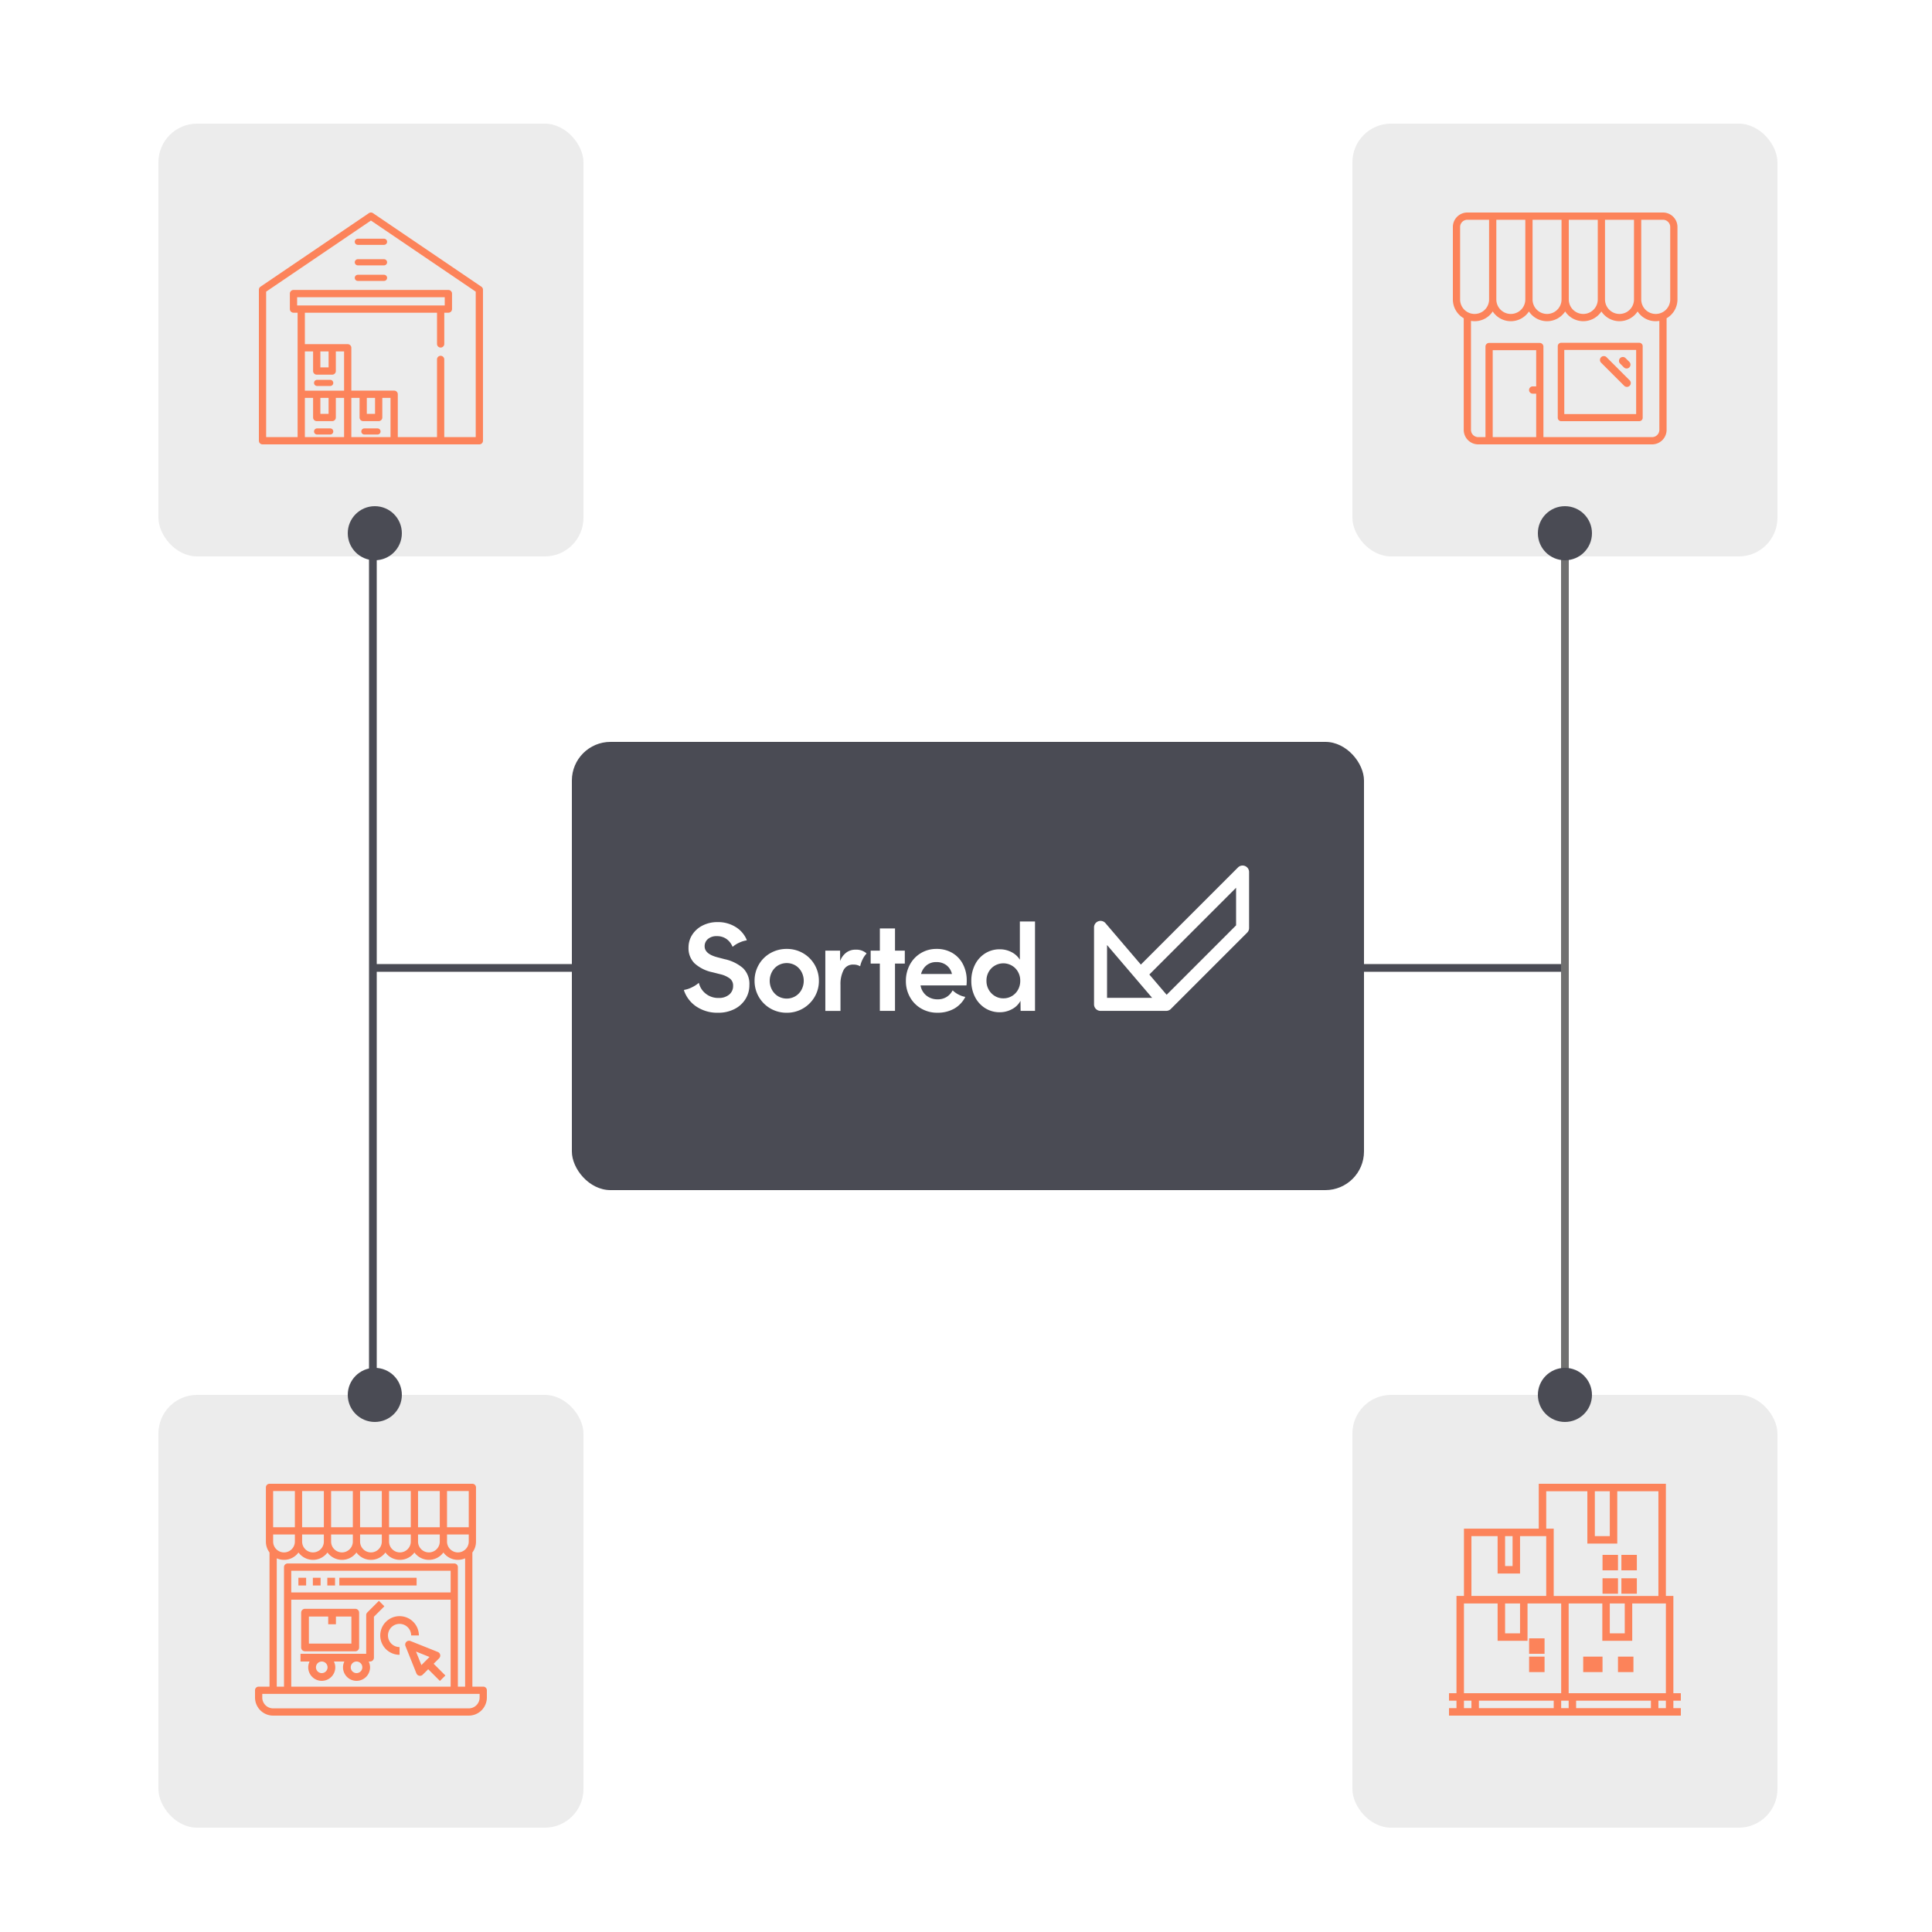 <?xml version="1.0" encoding="UTF-8"?> <svg xmlns="http://www.w3.org/2000/svg" xmlns:xlink="http://www.w3.org/1999/xlink" width="500" height="500" viewBox="0 0 500 500"><defs><filter id="Rectangle_11" x="32" y="23" width="128" height="130" filterUnits="userSpaceOnUse"><feOffset dy="3"></feOffset><feGaussianBlur stdDeviation="3" result="blur"></feGaussianBlur><feFlood flood-opacity="0.161"></feFlood><feComposite operator="in" in2="blur"></feComposite><feComposite in="SourceGraphic"></feComposite></filter><filter id="Rectangle_12" x="341" y="23" width="128" height="130" filterUnits="userSpaceOnUse"><feOffset dy="3"></feOffset><feGaussianBlur stdDeviation="3" result="blur-2"></feGaussianBlur><feFlood flood-opacity="0.161"></feFlood><feComposite operator="in" in2="blur-2"></feComposite><feComposite in="SourceGraphic"></feComposite></filter><filter id="Rectangle_13" x="32" y="352" width="128" height="130" filterUnits="userSpaceOnUse"><feOffset dy="3"></feOffset><feGaussianBlur stdDeviation="3" result="blur-3"></feGaussianBlur><feFlood flood-opacity="0.161"></feFlood><feComposite operator="in" in2="blur-3"></feComposite><feComposite in="SourceGraphic"></feComposite></filter><filter id="Rectangle_14" x="341" y="352" width="128" height="130" filterUnits="userSpaceOnUse"><feOffset dy="3"></feOffset><feGaussianBlur stdDeviation="3" result="blur-4"></feGaussianBlur><feFlood flood-opacity="0.161"></feFlood><feComposite operator="in" in2="blur-4"></feComposite><feComposite in="SourceGraphic"></feComposite></filter><clipPath id="clip-ship_locations"><rect width="500" height="500"></rect></clipPath></defs><g id="ship_locations" data-name="ship locations" clip-path="url(#clip-ship_locations)"><rect width="500" height="500" fill="#fff"></rect><g id="Group_21" data-name="Group 21"><rect id="Rectangle_10" data-name="Rectangle 10" width="205" height="116" rx="10" transform="translate(148 192)" fill="#4a4b54"></rect><g transform="matrix(1, 0, 0, 1, 0, 0)" filter="url(#Rectangle_11)"><rect id="Rectangle_11-2" data-name="Rectangle 11" width="110" height="112" rx="10" transform="translate(41 29)" fill="#ececec"></rect></g><g transform="matrix(1, 0, 0, 1, 0, 0)" filter="url(#Rectangle_12)"><rect id="Rectangle_12-2" data-name="Rectangle 12" width="110" height="112" rx="10" transform="translate(350 29)" fill="#ececec"></rect></g><line id="Line_3" data-name="Line 3" x1="309" transform="translate(96.5 250.5)" fill="none" stroke="#4a4b54" stroke-width="2"></line><g transform="matrix(1, 0, 0, 1, 0, 0)" filter="url(#Rectangle_13)"><rect id="Rectangle_13-2" data-name="Rectangle 13" width="110" height="112" rx="10" transform="translate(41 358)" fill="#ececec"></rect></g><g transform="matrix(1, 0, 0, 1, 0, 0)" filter="url(#Rectangle_14)"><rect id="Rectangle_14-2" data-name="Rectangle 14" width="110" height="112" rx="10" transform="translate(350 358)" fill="#ececec"></rect></g><g id="sorted-logo-horizontal-colour" transform="translate(177 224)"><path id="Path_1" data-name="Path 1" d="M336.362.128a1.684,1.684,0,0,0-1.836.365l-25.14,25.14-9.152-10.719a1.684,1.684,0,0,0-2.965,1.094V35.929a1.684,1.684,0,0,0,1.684,1.684h17.008a1.68,1.68,0,0,0,1.188-.5l0,0,19.756-19.756a1.684,1.684,0,0,0,.493-1.191V1.684a1.684,1.684,0,0,0-1.04-1.556ZM300.638,34.244V20.575l11.67,13.669Zm33.4-18.77L316.059,33.449,311.581,28.2,334.033,5.751v9.724Z" transform="translate(-191.135 0)" fill="#fff"></path><g id="Group_1" data-name="Group 1" transform="translate(0 14.478)"><path id="Path_2" data-name="Path 2" d="M3.229,62.866A8.205,8.205,0,0,1,0,58.641l.064-.1a6.727,6.727,0,0,0,1.96-.643,8.087,8.087,0,0,0,1.767-1.125l.1.032a4.907,4.907,0,0,0,1.751,2.715,5.107,5.107,0,0,0,3.326,1.109,4.081,4.081,0,0,0,2.747-.868,2.858,2.858,0,0,0,1.012-2.281,2.283,2.283,0,0,0-.819-1.864A6.673,6.673,0,0,0,9.447,54.5L7.39,53.981a9.892,9.892,0,0,1-4.643-2.314,5.483,5.483,0,0,1-1.558-4.081,6.01,6.01,0,0,1,.98-3.342,6.783,6.783,0,0,1,2.7-2.378A8.327,8.327,0,0,1,8.676,41a8.606,8.606,0,0,1,4.74,1.285,7.089,7.089,0,0,1,2.844,3.342l-.032.1a6.978,6.978,0,0,0-1.912.594,6.562,6.562,0,0,0-1.655,1.044l-.1-.032a4.522,4.522,0,0,0-1.542-1.96,4.182,4.182,0,0,0-2.506-.739,3.384,3.384,0,0,0-2.3.739,2.4,2.4,0,0,0-.852,1.9q0,1.928,3.181,2.8l1.96.514A10.773,10.773,0,0,1,15.3,52.921a5.711,5.711,0,0,1,1.639,4.37,6.772,6.772,0,0,1-1.012,3.631,7.06,7.06,0,0,1-2.86,2.587,9.133,9.133,0,0,1-4.225.948,9.7,9.7,0,0,1-5.607-1.591Z" transform="translate(0 -40.839)" fill="#fff"></path><path id="Path_3" data-name="Path 3" d="M55.322,75.864A8.191,8.191,0,0,1,51.209,68.7,8.217,8.217,0,0,1,52.3,64.521a7.968,7.968,0,0,1,3-2.988,8.369,8.369,0,0,1,4.225-1.093,8.283,8.283,0,0,1,4.209,1.093A8.19,8.19,0,0,1,67.854,68.7a8.038,8.038,0,0,1-1.109,4.161,8.288,8.288,0,0,1-3,2.988,8.187,8.187,0,0,1-4.209,1.109A8.281,8.281,0,0,1,55.322,75.864Zm.386-4.852a4.376,4.376,0,0,0,1.575,1.671,4.419,4.419,0,0,0,4.483,0,4.337,4.337,0,0,0,1.59-1.671,4.916,4.916,0,0,0,0-4.627,4.381,4.381,0,0,0-1.574-1.671,4.449,4.449,0,0,0-4.5,0,4.379,4.379,0,0,0-1.575,1.671,4.917,4.917,0,0,0,0,4.627Z" transform="translate(-32.926 -53.339)" fill="#fff"></path><path id="Path_4" data-name="Path 4" d="M102.49,61.237h3.824v2.7a4.849,4.849,0,0,1,1.542-2.153,3.9,3.9,0,0,1,2.474-.8,4.009,4.009,0,0,1,2.8.932v.1a6.025,6.025,0,0,0-1,1.494,7.077,7.077,0,0,0-.611,1.719l-.064.032a3.188,3.188,0,0,0-1.7-.418,2.69,2.69,0,0,0-2.554,1.446,7.911,7.911,0,0,0-.787,3.792v6.748h-3.92Z" transform="translate(-65.898 -53.686)" fill="#fff"></path><path id="Path_5" data-name="Path 5" d="M135.367,51.342h2.378V45.59h3.92v5.752H144.2v3.342h-2.538V66.926h-3.92V54.683h-2.378Z" transform="translate(-87.037 -43.791)" fill="#fff"></path><path id="Path_6" data-name="Path 6" d="M164.841,75.864a7.744,7.744,0,0,1-2.908-2.972,8.419,8.419,0,0,1-1.044-4.161,8.73,8.73,0,0,1,1.012-4.177,7.686,7.686,0,0,1,6.925-4.113,7.84,7.84,0,0,1,4.113,1.06,7.2,7.2,0,0,1,2.731,2.924,8.956,8.956,0,0,1,.964,4.177,9.29,9.29,0,0,1-.064,1.285H164.68a4.279,4.279,0,0,0,1.526,2.635,4.51,4.51,0,0,0,2.908.964,4.232,4.232,0,0,0,2.33-.627,4.177,4.177,0,0,0,1.494-1.623l.1-.032a5.916,5.916,0,0,0,1.478,1.044,5.674,5.674,0,0,0,1.7.594l.032.064a7.264,7.264,0,0,1-2.908,3.021,8.68,8.68,0,0,1-4.29,1.028,8.168,8.168,0,0,1-4.209-1.093Zm7.969-8.933a3.943,3.943,0,0,0-1.414-2.265,4.181,4.181,0,0,0-2.635-.819,3.9,3.9,0,0,0-2.506.819,4.338,4.338,0,0,0-1.446,2.265Z" transform="translate(-103.447 -53.339)" fill="#fff"></path><path id="Path_7" data-name="Path 7" d="M221.043,61.083a5.225,5.225,0,0,1-2.217,2.169,6.542,6.542,0,0,1-3.117.787,6.982,6.982,0,0,1-3.84-1.076,7.284,7.284,0,0,1-2.619-2.924,9.032,9.032,0,0,1-.932-4.129,9.133,9.133,0,0,1,.932-4.145,7.265,7.265,0,0,1,2.619-2.94,6.984,6.984,0,0,1,3.84-1.076,6.5,6.5,0,0,1,2.972.707,5.433,5.433,0,0,1,2.2,1.992v-9.9h3.92V63.686h-3.727l-.032-2.6Zm-8.226-2.892a4.441,4.441,0,0,0,1.575,1.639,4.157,4.157,0,0,0,2.217.611,4.217,4.217,0,0,0,2.249-.611,4.32,4.32,0,0,0,1.559-1.639,4.68,4.68,0,0,0,.562-2.281,4.523,4.523,0,0,0-1.237-3.213,4.383,4.383,0,0,0-6.266,0,4.521,4.521,0,0,0-1.237,3.213A4.572,4.572,0,0,0,212.817,58.191Z" transform="translate(-133.942 -40.55)" fill="#fff"></path></g></g><line id="Line_1" data-name="Line 1" y2="217" transform="translate(96.5 141.5)" fill="none" stroke="#4a4b54" stroke-width="2"></line><line id="Line_2" data-name="Line 2" y2="217" transform="translate(405 141.5)" fill="none" stroke="#707070" stroke-width="2"></line><circle id="Ellipse_5" data-name="Ellipse 5" cx="7" cy="7" r="7" transform="translate(90 131)" fill="#4a4b54"></circle><circle id="Ellipse_6" data-name="Ellipse 6" cx="7" cy="7" r="7" transform="translate(90 354)" fill="#4a4b54"></circle><circle id="Ellipse_7" data-name="Ellipse 7" cx="7" cy="7" r="7" transform="translate(398 354)" fill="#4a4b54"></circle><circle id="Ellipse_8" data-name="Ellipse 8" cx="7" cy="7" r="7" transform="translate(398 131)" fill="#4a4b54"></circle><g id="warehouse-svgrepo-com" transform="translate(58.449 55)"><g id="Group_8" data-name="Group 8" transform="translate(8.551 0)"><g id="Group_7" data-name="Group 7"><path id="Path_18" data-name="Path 18" d="M66.135,19.2,38.076.162a.939.939,0,0,0-1.055,0L8.963,19.2a.939.939,0,0,0-.412.777V59.06A.94.94,0,0,0,9.49,60H65.607a.939.939,0,0,0,.939-.939V19.979A.939.939,0,0,0,66.135,19.2ZM30.6,58.121H20.451V47.975H22.58v5.073a.94.94,0,0,0,.939.939h4.008a.94.94,0,0,0,.939-.939V47.975H30.6V58.121ZM18.447,24.05V21.92h38.2V24.05Zm6.013,28.058V47.975h2.129v4.134ZM30.6,46.1H20.451V35.95H22.58v5.073a.94.94,0,0,0,.939.939h4.008a.94.94,0,0,0,.939-.939V35.95H30.6Zm-6.138-6.013V35.95h2.129v4.134ZM42.622,58.121H32.476V47.975h2.129v5.073a.94.94,0,0,0,.939.939h4.008a.939.939,0,0,0,.939-.939V47.975h2.129V58.121Zm-6.138-6.013V47.975h2.129v4.134Zm28.184,6.013H56.526v-20.1a.939.939,0,0,0-1.879,0v20.1H44.5V47.035a.939.939,0,0,0-.939-.939H32.476V35.01a.94.94,0,0,0-.939-.939H20.451V25.929h34.2v8.079a.939.939,0,1,0,1.879,0V25.929h1.065a.939.939,0,0,0,.939-.939V20.981a.939.939,0,0,0-.939-.939H17.507a.94.94,0,0,0-.939.939v4.008a.94.94,0,0,0,.939.939h1.065V58.121H10.43V20.477l27.119-18.4,27.119,18.4V58.121Z" transform="translate(-8.551 0)" fill="#fc835a"></path></g></g><g id="Group_10" data-name="Group 10" transform="translate(33.365 6.778)"><g id="Group_9" data-name="Group 9"><path id="Path_19" data-name="Path 19" d="M221.352,68.409h-6.779a.794.794,0,0,0,0,1.589h6.779a.794.794,0,0,0,0-1.589Z" transform="translate(-213.779 -68.409)" fill="#fc835a"></path></g></g><g id="Group_12" data-name="Group 12" transform="translate(33.365 12.085)"><g id="Group_11" data-name="Group 11"><path id="Path_20" data-name="Path 20" d="M221.352,102.614h-6.779a.794.794,0,0,0,0,1.589h6.779a.794.794,0,0,0,0-1.589Z" transform="translate(-213.779 -102.614)" fill="#fc835a"></path></g></g><g id="Group_14" data-name="Group 14" transform="translate(33.365 16.113)"><g id="Group_13" data-name="Group 13"><path id="Path_21" data-name="Path 21" d="M221.352,136.818h-6.779a.794.794,0,0,0,0,1.589h6.779a.794.794,0,1,0,0-1.589Z" transform="translate(-213.779 -136.818)" fill="#fc835a"></path></g></g><g id="Group_16" data-name="Group 16" transform="translate(22.825 43.305)"><g id="Group_15" data-name="Group 15"><path id="Path_22" data-name="Path 22" d="M132.451,367.7h-3.389a.794.794,0,0,0,0,1.589h3.389a.794.794,0,0,0,0-1.589Z" transform="translate(-128.267 -367.7)" fill="#fc835a"></path></g></g><g id="Group_18" data-name="Group 18" transform="translate(22.825 55.869)"><g id="Group_17" data-name="Group 17"><path id="Path_23" data-name="Path 23" d="M132.451,470.313h-3.389a.794.794,0,1,0,0,1.589h3.389a.794.794,0,1,0,0-1.589Z" transform="translate(-128.267 -470.313)" fill="#fc835a"></path></g></g><g id="Group_20" data-name="Group 20" transform="translate(35.06 55.869)"><g id="Group_19" data-name="Group 19"><path id="Path_24" data-name="Path 24" d="M235.064,470.313h-3.389a.794.794,0,1,0,0,1.589h3.389a.794.794,0,1,0,0-1.589Z" transform="translate(-230.88 -470.313)" fill="#fc835a"></path></g></g></g><g id="shop-svgrepo-com" transform="translate(375 55)"><path id="Path_14" data-name="Path 14" d="M55.375,0H4.75A3.748,3.748,0,0,0,1,3.75V22.5a5.616,5.616,0,0,0,2.813,4.866V56.25A3.748,3.748,0,0,0,7.563,60h45a3.748,3.748,0,0,0,3.75-3.75V27.366A5.617,5.617,0,0,0,59.125,22.5V3.75A3.748,3.748,0,0,0,55.375,0Zm-7.5,1.875V22.5a3.75,3.75,0,0,1-7.5,0V1.875Zm-9.375,0V22.5a3.75,3.75,0,0,1-7.5,0V1.875Zm-9.375,0V22.5a3.75,3.75,0,0,1-7.5,0V1.875Zm-9.375,0V22.5a3.75,3.75,0,0,1-7.5,0V1.875ZM2.875,3.75A1.876,1.876,0,0,1,4.75,1.875h5.625V22.5a3.75,3.75,0,0,1-7.5,0Zm8.438,54.375v-22.5h11.25V45h-.937a.938.938,0,0,0,0,1.875h.938v11.25ZM54.438,56.25a1.876,1.876,0,0,1-1.875,1.875H24.438V34.688a.96.96,0,0,0-.937-.937H10.375a.937.937,0,0,0-.937.938V58.125H7.563A1.876,1.876,0,0,1,5.688,56.25V28.041a5.568,5.568,0,0,0,5.625-2.435,5.621,5.621,0,0,0,9.375,0,5.621,5.621,0,0,0,9.375,0,5.621,5.621,0,0,0,9.375,0,5.621,5.621,0,0,0,9.375,0,5.568,5.568,0,0,0,5.625,2.435Zm-.937-30a3.75,3.75,0,0,1-3.75-3.75V1.875h5.625A1.876,1.876,0,0,1,57.25,3.75V22.5A3.75,3.75,0,0,1,53.5,26.25Z" fill="#fc835a"></path><path id="Path_15" data-name="Path 15" d="M49.132,36H28.845a.885.885,0,0,0-.845.922V55.366a.885.885,0,0,0,.845.922H49.132a.885.885,0,0,0,.845-.922V36.922A.885.885,0,0,0,49.132,36Zm-.845,18.444h-18.6v-16.6h18.6Z" transform="translate(0.148 -2.288)" fill="#fc835a"></path><path id="Path_16" data-name="Path 16" d="M48.293,42.707a1,1,0,0,0,1.414-1.414l-1-1a1,1,0,0,0-1.414,1.414Z" transform="translate(-3.021 -2.623)" fill="#fc835a"></path><path id="Path_17" data-name="Path 17" d="M48.293,47.707a1,1,0,0,0,1.414-1.414l-6-6a1,1,0,0,0-1.414,1.414Z" transform="translate(-2.942 -2.857)" fill="#fc835a"></path></g><g id="online-shop-svgrepo-com" transform="translate(66 384)"><path id="Path_8" data-name="Path 8" d="M59.063,52.5H56.25V17.813h-.024A4.639,4.639,0,0,0,57.188,15V.938A.938.938,0,0,0,56.25,0H3.75a.938.938,0,0,0-.937.938V15a4.639,4.639,0,0,0,.962,2.813H3.75V52.5H.938A.938.938,0,0,0,0,53.438v1.875A4.693,4.693,0,0,0,4.688,60H55.313A4.693,4.693,0,0,0,60,55.313V53.438A.938.938,0,0,0,59.063,52.5ZM4.688,13.125h5.625V15a2.813,2.813,0,0,1-5.625,0Zm37.5-1.875V1.875h5.625V11.25Zm-1.875,0H34.688V1.875h5.625Zm-7.5,0H27.188V1.875h5.625Zm-7.5,0H19.688V1.875h5.625Zm-7.5,0H12.188V1.875h5.625Zm-5.625,1.875h5.625V15a2.813,2.813,0,0,1-5.625,0Zm7.5,0h5.625V15a2.813,2.813,0,0,1-5.625,0Zm7.5,0h5.625V15a2.813,2.813,0,0,1-5.625,0Zm7.5,0h5.625V15a2.813,2.813,0,0,1-5.625,0Zm7.5,0h5.625V15a2.813,2.813,0,0,1-5.625,0Zm7.5,0h5.625V15a2.813,2.813,0,0,1-5.625,0Zm5.625-1.875H49.688V1.875h5.625ZM4.688,1.875h5.625V11.25H4.688ZM5.625,19.29a4.638,4.638,0,0,0,5.625-1.507,4.645,4.645,0,0,0,7.5,0,4.645,4.645,0,0,0,7.5,0,4.645,4.645,0,0,0,7.5,0,4.645,4.645,0,0,0,7.5,0,4.645,4.645,0,0,0,7.5,0,4.638,4.638,0,0,0,5.625,1.507V52.5H52.5V21.563a.938.938,0,0,0-.937-.937H8.438a.938.938,0,0,0-.937.938V52.5H5.625ZM9.375,30h41.25V52.5H9.375Zm0-1.875V22.5h41.25v5.625Zm48.75,27.188a2.816,2.816,0,0,1-2.812,2.813H4.688a2.816,2.816,0,0,1-2.812-2.812v-.937h56.25Z" fill="#fc835a"></path><path id="Path_9" data-name="Path 9" d="M14,46H27a1,1,0,0,0,1-1V36a1,1,0,0,0-1-1H14a1,1,0,0,0-1,1v9A1,1,0,0,0,14,46Zm1-9h5v2h2V37h4v7H15Z" transform="translate(-1.061 -2.642)" fill="#fc835a"></path><path id="Path_10" data-name="Path 10" d="M30.293,37.293A1,1,0,0,0,30,38V48H13v2h2.351A3.464,3.464,0,0,0,15,51.5a3.5,3.5,0,0,0,7,0,3.464,3.464,0,0,0-.351-1.5h2.7A3.464,3.464,0,0,0,24,51.5a3.5,3.5,0,0,0,7,0,3.464,3.464,0,0,0-.351-1.5H31a1,1,0,0,0,1-1V38.414l2.707-2.707-1.414-1.414ZM20,51.5A1.5,1.5,0,1,1,18.5,50,1.5,1.5,0,0,1,20,51.5Zm9,0A1.5,1.5,0,1,1,27.5,50,1.5,1.5,0,0,1,29,51.5Z" transform="translate(-1.23 -4)" fill="#fc835a"></path><rect id="Rectangle_15" data-name="Rectangle 15" width="2" height="2" transform="translate(11.226 24.323)" fill="#fc835a"></rect><rect id="Rectangle_16" data-name="Rectangle 16" width="2" height="2" transform="translate(14.968 24.323)" fill="#fc835a"></rect><rect id="Rectangle_17" data-name="Rectangle 17" width="2" height="2" transform="translate(18.71 24.323)" fill="#fc835a"></rect><rect id="Rectangle_18" data-name="Rectangle 18" width="20" height="2" transform="translate(21.818 24.323)" fill="#fc835a"></rect><path id="Path_11" data-name="Path 11" d="M50.778,48.439a1,1,0,0,0-.336-1.636l-7.071-2.829a1,1,0,0,0-1.3,1.3L44.9,52.346a1,1,0,0,0,.728.608.98.98,0,0,0,.2.021,1,1,0,0,0,.707-.293l1.414-1.414L50.984,54.3,52.4,52.889l-3.035-3.035ZM46.194,50.2l-1.4-3.5,3.5,1.4Z" transform="translate(-3.134 -3.276)" fill="#fc835a"></path><path id="Path_12" data-name="Path 12" d="M40,39a3,3,0,0,1,3,3h2a5,5,0,1,0-5,5V45a3,3,0,0,1,0-6Z" transform="translate(-2.593 -2.741)" fill="#fc835a"></path></g><g id="package-box-svgrepo-com" transform="translate(375 384)"><g id="Group_6" data-name="Group 6"><g id="Group_5" data-name="Group 5"><path id="Path_13" data-name="Path 13" d="M60,56.129V54.194H58.065V29.032H56.129V0h-32.9V11.613H3.871V29.032H1.935V54.194H0v1.935H1.935v1.935H0V60H60V58.065H58.065V56.129ZM37.742,1.935h3.871V13.548H37.742Zm-12.581,0H35.806V15.484h7.742V1.935H54.194v27.1H27.1V11.613H25.161ZM45.484,30.968V38.71H41.613V30.968ZM14.516,13.548h1.935V21.29H14.516Zm-8.71,0h6.774v9.677h5.806V13.548h6.774V29.032H5.806ZM18.387,30.968V38.71H14.516V30.968Zm-14.516,0h8.71v9.677h7.742V30.968h8.71V54.194H3.871Zm1.935,27.1H3.871V56.129H5.806Zm21.29,0H7.742V56.129H27.1Zm3.871,0H29.032V56.129h1.935Zm21.29,0H32.9V56.129H52.258Zm3.871,0H54.194V56.129h1.935Zm0-3.871H30.968V30.968h8.71v9.677h7.742V30.968h8.71Z" fill="#fc835a"></path><rect id="Rectangle_20" data-name="Rectangle 20" width="4" height="4" transform="translate(20.73 40)" fill="#fc835a"></rect><rect id="Rectangle_23" data-name="Rectangle 23" width="4" height="4" transform="translate(20.73 44.734)" fill="#fc835a"></rect><rect id="Rectangle_28" data-name="Rectangle 28" width="4" height="4" transform="translate(43.733 44.734)" fill="#fc835a"></rect><rect id="Rectangle_29" data-name="Rectangle 29" width="5" height="4" transform="translate(34.733 44.734)" fill="#fc835a"></rect><rect id="Rectangle_31" data-name="Rectangle 31" width="4" height="4" transform="translate(39.733 24.455)" fill="#fc835a"></rect><rect id="Rectangle_32" data-name="Rectangle 32" width="4" height="4" transform="translate(44.614 24.455)" fill="#fc835a"></rect><path id="Path_25" data-name="Path 25" d="M4,4H4Z" transform="translate(41.009 24.455)" fill="#fc835a"></path><rect id="Rectangle_34" data-name="Rectangle 34" width="4" height="4" transform="translate(39.733 18.399)" fill="#fc835a"></rect><rect id="Rectangle_35" data-name="Rectangle 35" width="4" height="4" transform="translate(44.614 18.399)" fill="#fc835a"></rect></g></g></g></g></g></svg> 